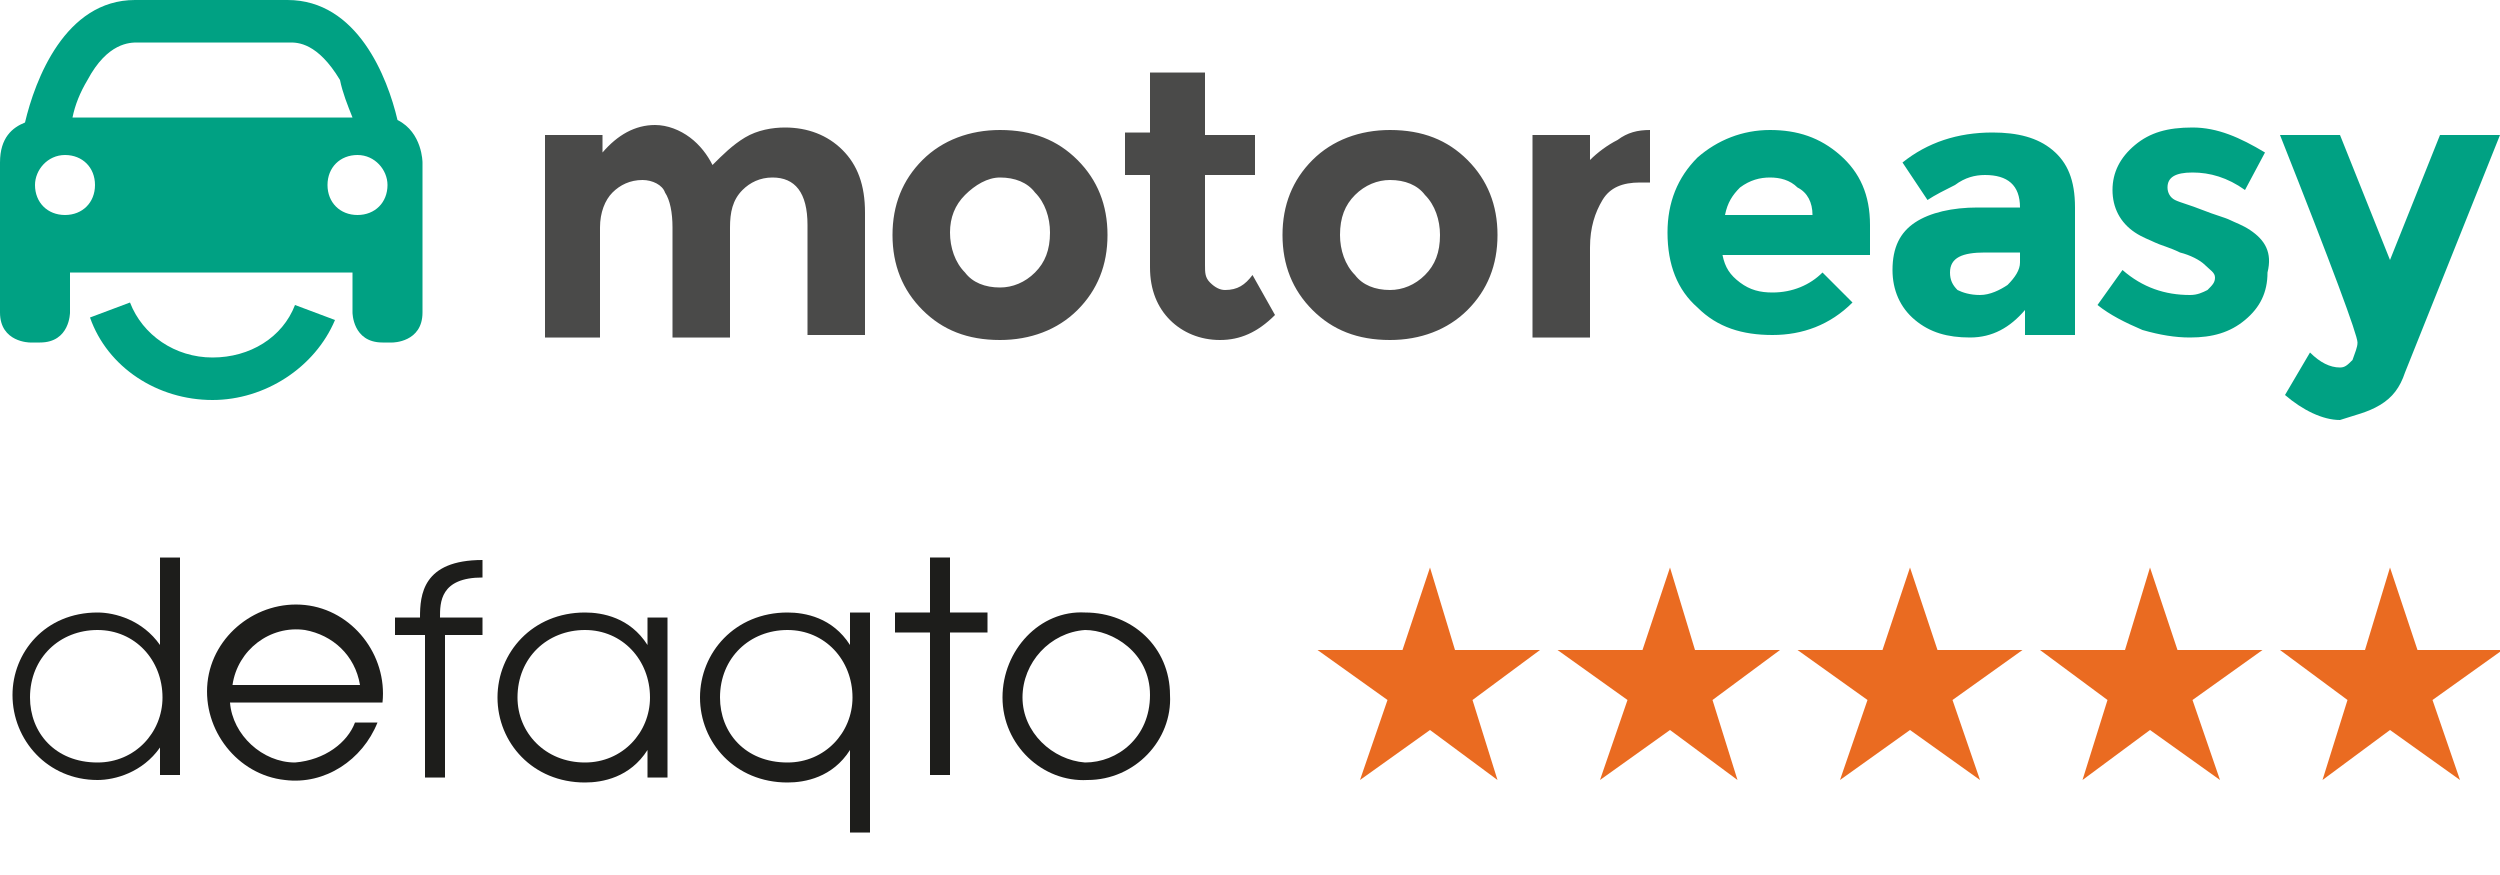 <?xml version="1.0" encoding="utf-8"?>
<!-- Generator: Adobe Illustrator 26.0.3, SVG Export Plug-In . SVG Version: 6.00 Build 0)  -->
<svg version="1.1" id="Layer_1" xmlns="http://www.w3.org/2000/svg" xmlns:xlink="http://www.w3.org/1999/xlink" x="0px" y="0px"
	 viewBox="0 0 100 35" style="enable-background:new 0 0 100 35;" xml:space="preserve">
<style type="text/css">
	.st0{fill:#00A183;}
	.st1{fill:#4A4A49;}
	.st2{fill-rule:evenodd;clip-rule:evenodd;fill:#1D1D1B;}
	.st3{fill:#1D1D1B;}
	.st4{fill:#EA6B21;}
</style>
<path class="st0" d="M95.2,16.2c0.5-0.3,0.8-0.7,1-1.3l3.8-9.5h-2.4l-2,5l-2-5h-2.4c2.1,5.3,3.1,8,3.1,8.3c0,0.2-0.1,0.4-0.2,0.7
	c-0.2,0.2-0.3,0.3-0.5,0.3c-0.4,0-0.8-0.2-1.2-0.6l-1,1.7c0.7,0.6,1.5,1,2.2,1C94.2,16.6,94.7,16.5,95.2,16.2 M90,9.2
	c-0.3-0.2-0.6-0.3-0.8-0.4c-0.2-0.1-0.6-0.2-1.1-0.4c-0.5-0.2-0.9-0.3-1.1-0.4c-0.2-0.1-0.3-0.3-0.3-0.5c0-0.4,0.3-0.6,1-0.6
	c0.7,0,1.4,0.2,2.1,0.7l0.8-1.5c-1-0.6-1.9-1-2.9-1c-1,0-1.7,0.2-2.3,0.7c-0.6,0.5-0.9,1.1-0.9,1.8c0,0.7,0.3,1.3,0.9,1.7
	c0.3,0.2,0.6,0.3,0.8,0.4c0.2,0.1,0.6,0.2,1,0.4c0.4,0.1,0.8,0.3,1,0.5c0.2,0.2,0.4,0.3,0.4,0.5c0,0.2-0.1,0.3-0.3,0.5
	c-0.2,0.1-0.4,0.2-0.7,0.2c-1,0-1.9-0.3-2.7-1l-1,1.4c0.5,0.4,1.1,0.7,1.8,1c0.7,0.2,1.3,0.3,1.9,0.3c0.9,0,1.6-0.2,2.2-0.7
	c0.6-0.5,0.9-1.1,0.9-1.9C90.9,10.1,90.6,9.6,90,9.2 M80.3,11.4c-0.3,0.2-0.7,0.4-1.1,0.4c-0.4,0-0.7-0.1-0.9-0.2
	c-0.2-0.2-0.3-0.4-0.3-0.7c0-0.6,0.5-0.8,1.4-0.8h1.4v0.4C80.8,10.8,80.6,11.1,80.3,11.4 M83,8.3c0-1.1-0.3-1.8-0.9-2.3
	c-0.6-0.5-1.4-0.7-2.4-0.7c-1.4,0-2.6,0.4-3.6,1.2l1,1.5c0.3-0.2,0.7-0.4,1.1-0.6C78.6,7.1,79,7,79.4,7c0.9,0,1.4,0.4,1.4,1.3v0
	h-1.7c-1,0-1.9,0.2-2.5,0.6c-0.6,0.4-0.9,1-0.9,1.9c0,0.8,0.3,1.5,0.9,2c0.6,0.5,1.3,0.7,2.2,0.7c0.9,0,1.6-0.4,2.2-1.1v1H83V8.3z
	 M72.5,8.6H69c0.1-0.5,0.3-0.8,0.6-1.1c0.4-0.3,0.8-0.4,1.2-0.4c0.4,0,0.8,0.1,1.1,0.4C72.3,7.7,72.5,8.1,72.5,8.6 M72.9,10.9
	c-0.5,0.5-1.2,0.8-2,0.8c-0.5,0-0.9-0.1-1.3-0.4c-0.4-0.3-0.6-0.6-0.7-1.1h5.9V9c0-1.2-0.4-2.1-1.2-2.8c-0.8-0.7-1.7-1-2.8-1
	c-1.1,0-2.1,0.4-2.9,1.1c-0.8,0.8-1.2,1.8-1.2,3c0,1.3,0.4,2.3,1.2,3c0.8,0.8,1.8,1.1,3,1.1s2.3-0.4,3.2-1.3L72.9,10.9z"/>
<path class="st1" d="M66,7.3l0-2.1c-0.5,0-0.9,0.1-1.3,0.4c-0.4,0.2-0.8,0.5-1.1,0.8V5.4h-2.3v8.1h2.3V9.9c0-0.8,0.2-1.4,0.5-1.9
	c0.3-0.5,0.8-0.7,1.5-0.7H66z M58.7,6.4c-0.8-0.8-1.8-1.2-3.1-1.2c-1.2,0-2.3,0.4-3.1,1.2c-0.8,0.8-1.2,1.8-1.2,3
	c0,1.2,0.4,2.2,1.2,3c0.8,0.8,1.8,1.2,3.1,1.2c1.2,0,2.3-0.4,3.1-1.2c0.8-0.8,1.2-1.8,1.2-3C59.9,8.2,59.5,7.2,58.7,6.4 M54.2,7.8
	c0.4-0.4,0.9-0.6,1.4-0.6c0.6,0,1.1,0.2,1.4,0.6c0.4,0.4,0.6,1,0.6,1.6c0,0.7-0.2,1.2-0.6,1.6c-0.4,0.4-0.9,0.6-1.4,0.6
	c-0.6,0-1.1-0.2-1.4-0.6c-0.4-0.4-0.6-1-0.6-1.6C53.6,8.7,53.8,8.2,54.2,7.8 M50.2,7V5.4h-2V2.9H46v2.4H45V7H46v3.7
	c0,0.9,0.3,1.6,0.8,2.1c0.5,0.5,1.2,0.8,2,0.8c0.8,0,1.5-0.3,2.2-1L50.1,11c-0.3,0.4-0.6,0.6-1.1,0.6c-0.2,0-0.4-0.1-0.6-0.3
	c-0.2-0.2-0.2-0.4-0.2-0.7V7H50.2z M43.1,6.4c-0.8-0.8-1.8-1.2-3.1-1.2c-1.2,0-2.3,0.4-3.1,1.2c-0.8,0.8-1.2,1.8-1.2,3
	c0,1.2,0.4,2.2,1.2,3c0.8,0.8,1.8,1.2,3.1,1.2c1.2,0,2.3-0.4,3.1-1.2c0.8-0.8,1.2-1.8,1.2-3C44.3,8.2,43.9,7.2,43.1,6.4 M38.6,7.8
	C39,7.4,39.5,7.1,40,7.1c0.6,0,1.1,0.2,1.4,0.6c0.4,0.4,0.6,1,0.6,1.6c0,0.7-0.2,1.2-0.6,1.6c-0.4,0.4-0.9,0.6-1.4,0.6
	c-0.6,0-1.1-0.2-1.4-0.6c-0.4-0.4-0.6-1-0.6-1.6C38,8.7,38.2,8.2,38.6,7.8 M29.7,7.6c0.3-0.3,0.7-0.5,1.2-0.5c0.9,0,1.4,0.6,1.4,1.9
	v4.4h2.3V8.5c0-1.1-0.3-1.9-0.9-2.5c-0.6-0.6-1.4-0.9-2.3-0.9c-0.5,0-1.1,0.1-1.6,0.4c-0.5,0.3-0.9,0.7-1.3,1.1
	c-0.2-0.4-0.5-0.8-0.9-1.1c-0.4-0.3-0.9-0.5-1.4-0.5c-0.8,0-1.5,0.4-2.1,1.1V5.4h-2.3v8.1H24V9.1c0-0.6,0.2-1.1,0.5-1.4
	c0.3-0.3,0.7-0.5,1.2-0.5c0.4,0,0.8,0.2,0.9,0.5c0.2,0.3,0.3,0.8,0.3,1.4v4.4h2.3V9.1C29.2,8.5,29.3,8,29.7,7.6"/>
<path class="st0" d="M15.5,7.4c0,0.7-0.5,1.2-1.2,1.2c-0.7,0-1.2-0.5-1.2-1.2c0-0.7,0.5-1.2,1.2-1.2C15,6.2,15.5,6.8,15.5,7.4
	 M14.1,4.7H2.9c0.1-0.5,0.3-1,0.6-1.5c0.8-1.5,1.7-1.5,2-1.5h6.1c0.3,0,1.1,0,2,1.5C13.7,3.7,13.9,4.2,14.1,4.7 M2.6,6.2
	c0.7,0,1.2,0.5,1.2,1.2c0,0.7-0.5,1.2-1.2,1.2c-0.7,0-1.2-0.5-1.2-1.2C1.4,6.8,1.9,6.2,2.6,6.2 M16.9,6.5c0,0,0-1.2-1-1.7
	C15.5,3.1,14.3,0,11.5,0H5.4C2.6,0,1.4,3.2,1,4.9C0.5,5.1,0,5.5,0,6.5V9v3.5c0,1.2,1.2,1.2,1.2,1.2h0.4c1.2,0,1.2-1.2,1.2-1.2v-1.6
	h11.3v1.6c0,0,0,1.2,1.2,1.2h0.4c0,0,1.2,0,1.2-1.2L16.9,6.5z"/>
<path class="st0" d="M8.5,16c-2.2,0-4.2-1.3-4.9-3.3l1.6-0.6c0.5,1.3,1.8,2.2,3.3,2.2c1.5,0,2.8-0.8,3.3-2.1l1.6,0.6
	C12.6,14.7,10.6,16,8.5,16"/>
<g>
	<path class="st2" d="M7.2,22.3H6.4v3.5h0c-0.7-1-1.8-1.3-2.5-1.3c-2.1,0-3.4,1.6-3.4,3.3c0,1.8,1.4,3.4,3.4,3.4
		c0.7,0,1.8-0.3,2.5-1.3h0v1.1h0.8V22.3z M1.2,27.9c0-1.6,1.2-2.7,2.7-2.7c1.5,0,2.6,1.2,2.6,2.7c0,1.4-1.1,2.6-2.6,2.6c0,0,0,0,0,0
		C2.2,30.5,1.2,29.3,1.2,27.9z"/>
	<path class="st2" d="M15.3,28.1c0.2-1.9-1.2-3.7-3.1-3.9c-1.9-0.2-3.7,1.2-3.9,3.1c-0.2,1.9,1.2,3.7,3.1,3.9
		c1.6,0.2,3.1-0.8,3.7-2.3h-0.9c-0.3,0.8-1.2,1.5-2.4,1.6c-1.3,0-2.5-1.1-2.6-2.4H15.3z M9.3,27.4c0.2-1.4,1.5-2.4,2.9-2.2
		c1.1,0.2,2,1,2.2,2.2H9.3z"/>
	<path class="st3" d="M17,31.1h0.8v-5.7h1.5v-0.7h-1.7c0-0.6,0-1.6,1.7-1.6v-0.7c-2.4,0-2.5,1.4-2.5,2.3h-1v0.7H17V31.1L17,31.1z"/>
	<path class="st2" d="M26.7,24.7h-0.8v1.1h0c-0.7-1.1-1.8-1.3-2.5-1.3c-2.1,0-3.5,1.6-3.5,3.4c0,1.8,1.4,3.4,3.5,3.4
		c0.7,0,1.8-0.2,2.5-1.3h0v1.1h0.8V24.7z M20.7,27.9c0-1.6,1.2-2.7,2.7-2.7c1.5,0,2.6,1.2,2.6,2.7c0,1.4-1.1,2.6-2.6,2.6
		c0,0,0,0,0,0C21.8,30.5,20.7,29.3,20.7,27.9z"/>
	<path class="st2" d="M34.8,24.5H34v1.3h0c-0.7-1.1-1.8-1.3-2.5-1.3c-2.1,0-3.5,1.6-3.5,3.4c0,1.8,1.4,3.4,3.5,3.4
		c0.7,0,1.8-0.2,2.5-1.3h0v3.3h0.8V24.5z M28.8,27.9c0-1.6,1.2-2.7,2.7-2.7c1.5,0,2.6,1.2,2.6,2.7c0,1.4-1.1,2.6-2.6,2.6
		c0,0,0,0,0,0C29.8,30.5,28.8,29.3,28.8,27.9z"/>
	<polygon class="st3" points="37.2,31 38,31 38,25.3 39.5,25.3 39.5,24.5 38,24.5 38,22.3 37.2,22.3 37.2,24.5 35.8,24.5 35.8,25.3 
		37.2,25.3 37.2,31 	"/>
	<path class="st2" d="M40.1,27.9c0,1.9,1.6,3.4,3.4,3.3c1.9,0,3.4-1.6,3.3-3.4c0-1.9-1.5-3.3-3.4-3.3C41.6,24.4,40.1,26,40.1,27.9
		C40.1,27.9,40.1,27.9,40.1,27.9z M40.9,27.9c0-1.4,1.1-2.6,2.5-2.7c0,0,0,0,0,0c1.1,0,2.6,0.9,2.6,2.6s-1.3,2.7-2.6,2.7
		C42.1,30.4,40.9,29.3,40.9,27.9L40.9,27.9z"/>
</g>
<g>
	<polygon class="st4" points="66.8,22.7 67.8,26 71.2,26 68.5,28 69.5,31.2 66.8,29.2 64,31.2 65.1,28 62.3,26 65.7,26 	"/>
	<polygon class="st4" points="57.2,22.7 58.2,26 61.6,26 58.9,28 59.9,31.2 57.2,29.2 54.4,31.2 55.5,28 52.7,26 56.1,26 	"/>
	<polygon class="st4" points="76.4,22.7 77.5,26 80.9,26 78.1,28 79.2,31.2 76.4,29.2 73.6,31.2 74.7,28 71.9,26 75.3,26 	"/>
	<polygon class="st4" points="86,22.7 87.1,26 90.5,26 87.7,28 88.8,31.2 86,29.2 83.3,31.2 84.3,28 81.6,26 85,26 	"/>
	<polygon class="st4" points="95.6,22.7 96.7,26 100.1,26 97.3,28 98.4,31.2 95.6,29.2 92.9,31.2 93.9,28 91.2,26 94.6,26 	"/>
</g>
</svg>
